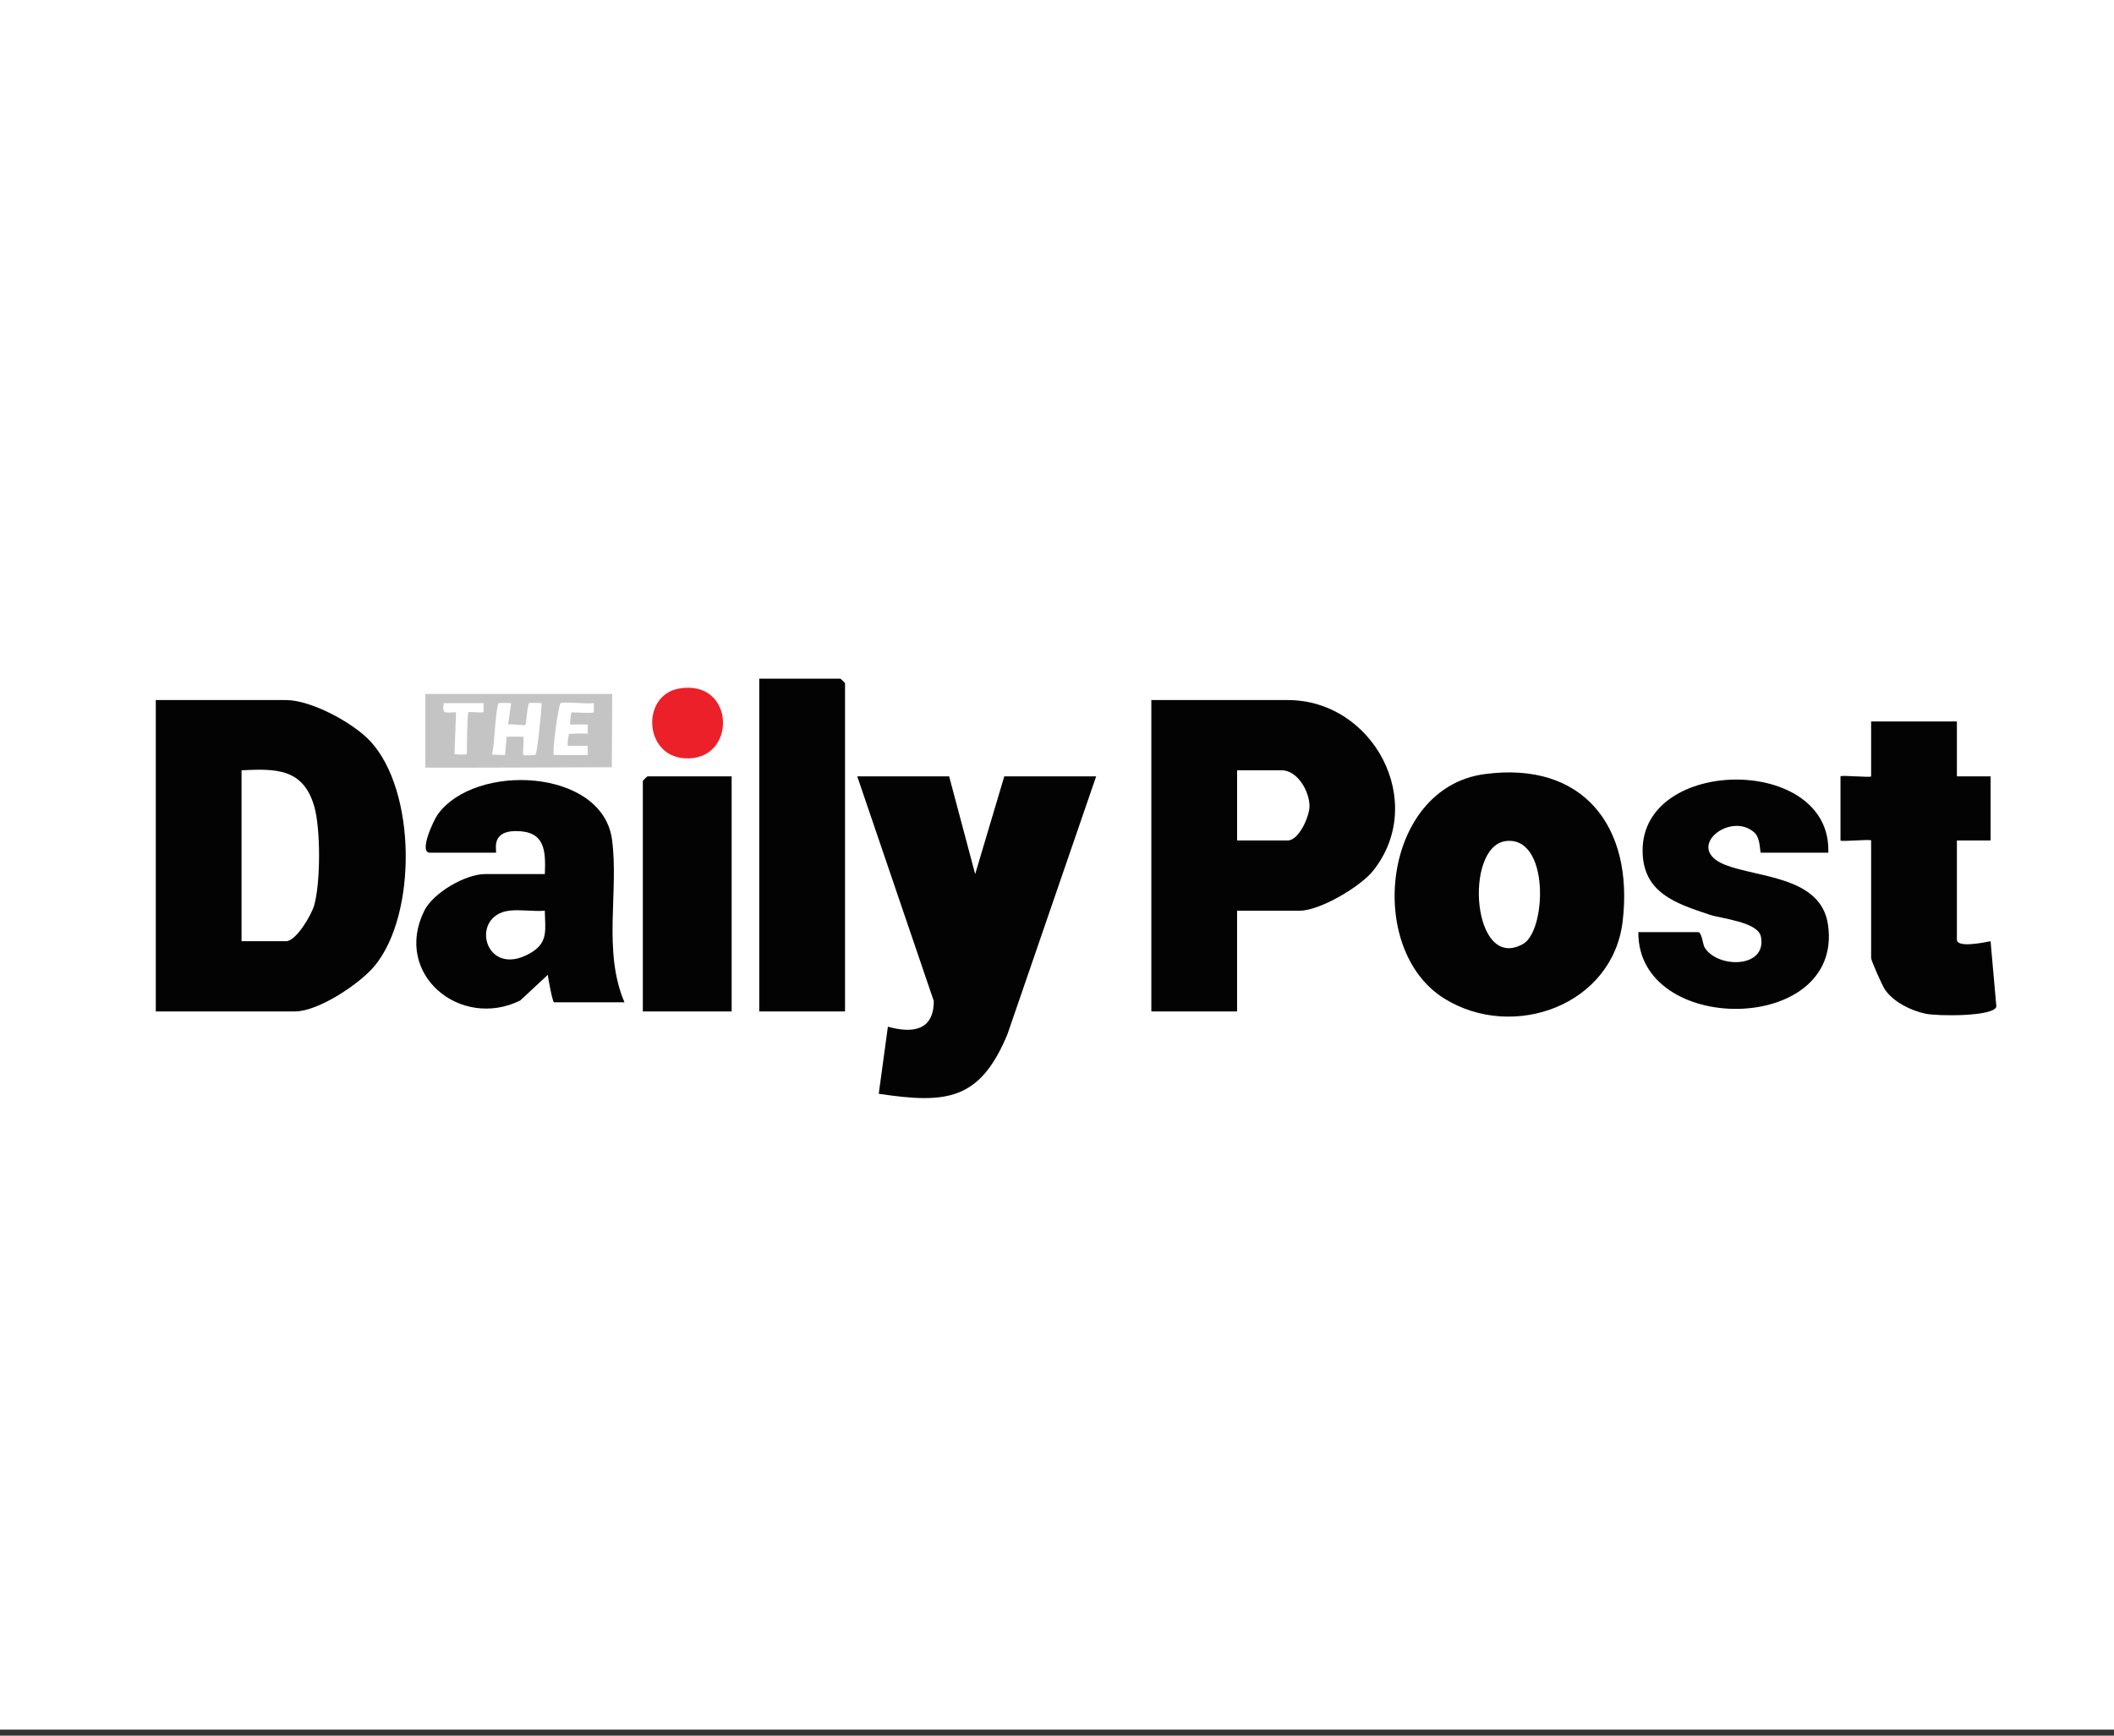<svg width="190" height="156" viewBox="0 0 190 156" fill="none" xmlns="http://www.w3.org/2000/svg">
<rect x="0" y="0" width="190" height="156" fill="#333333" stroke="none"/>
<rect width="190" height="155.455" fill="white"/>
<path d="M14.002 90.906V62.919H25.702C27.962 62.919 31.737 64.955 33.279 66.616C37.426 71.082 37.489 82.148 33.688 86.792C32.366 88.408 28.615 90.904 26.526 90.904H14L14.002 90.906ZM21.712 84.595H25.705C26.618 84.595 27.994 82.232 28.24 81.362C28.815 79.331 28.827 74.484 28.24 72.464C27.254 69.064 24.82 69.078 21.71 69.23V84.595H21.712Z" fill="#030303"/>
<path d="M111.186 81.851V90.906H103.479V62.919H115.729C123.461 62.919 128.312 72.107 123.413 78.261C122.267 79.7 118.615 81.851 116.829 81.851H111.186ZM111.186 75.541H115.729C116.737 75.541 117.704 73.38 117.694 72.432C117.68 71.116 116.621 69.23 115.181 69.23H111.188V75.541H111.186Z" fill="#030303"/>
<path d="M85.306 69.78L87.646 78.562L90.261 69.78H98.519L90.541 92.97C88.078 98.876 85.12 99.233 78.979 98.306L79.801 92.276C81.99 92.893 83.931 92.645 83.926 89.97L77.048 69.78H85.306Z" fill="#030303"/>
<path d="M133.418 69.577C142.332 68.374 146.832 74.335 145.843 82.784C144.956 90.365 135.997 93.58 129.822 89.755C122.673 85.328 124.239 70.814 133.418 69.577ZM135.347 75.593C131.538 76.049 132.309 87.431 136.894 84.838C138.996 83.65 139.291 75.123 135.347 75.593Z" fill="#030303"/>
<path d="M56.125 90.084H49.793C49.665 90.084 49.251 87.899 49.242 87.612L46.748 89.927C41.392 92.558 35.321 87.588 38.122 81.878C38.929 80.231 41.849 78.56 43.601 78.56H48.969C49.063 76.363 48.944 74.687 46.354 74.697C43.963 74.707 44.72 76.64 44.565 76.64H38.646C37.595 76.64 38.982 73.706 39.335 73.211C42.719 68.512 54.124 69.073 55.001 75.43C55.642 80.067 54.148 85.481 56.127 90.084H56.125ZM48.966 81.851C47.946 81.938 46.791 81.731 45.793 81.847C42.127 82.269 43.555 88.056 47.685 85.652C49.326 84.697 48.986 83.525 48.966 81.851Z" fill="#030303"/>
<path d="M175.88 64.841V69.78H178.909V75.541H175.88V84.458C175.88 85.227 178.399 84.694 178.906 84.595L179.428 90.474C179.196 91.383 174.111 91.34 173.058 91.109C171.738 90.819 170.23 90.093 169.428 88.965C169.183 88.62 168.171 86.336 168.171 86.103V75.538C168.171 75.401 165.418 75.676 165.418 75.538V69.777C165.418 69.64 168.171 69.915 168.171 69.777V64.841H175.878H175.88Z" fill="#030303"/>
<path d="M164.318 76.64H158.261C158.167 76.64 158.242 75.36 157.71 74.858C155.55 72.821 151.231 76.257 155.088 77.745C158.083 78.9 163.67 78.781 164.296 83.112C165.727 93.021 147.161 93.146 147.25 83.775H152.618C152.954 83.775 153.048 84.877 153.191 85.126C154.3 87.05 158.834 87.069 158.266 84.188C158.003 82.854 154.743 82.575 153.643 82.208C150.622 81.195 147.649 80.26 147.632 76.459C147.596 67.95 164.661 67.86 164.321 76.643L164.318 76.64Z" fill="#030303"/>
<path d="M75.947 90.906H68.239V61H75.536C75.565 61 75.949 61.383 75.949 61.412V90.908L75.947 90.906Z" fill="#030303"/>
<path d="M65.759 69.78V90.906H57.776V70.192C57.776 70.163 58.161 69.78 58.19 69.78H65.762H65.759Z" fill="#030303"/>
<path d="M38.23 62.372V68.994C38.23 69.023 54.611 68.958 54.611 68.958C54.64 68.958 54.988 68.974 54.988 68.945L55.024 62.372H38.23ZM43.462 64.017C43.155 64.079 42.183 63.942 42.094 64.019C41.988 64.113 41.954 67.79 41.954 67.79C41.954 67.79 41.33 67.87 40.847 67.774L40.985 64.017C40.042 64.022 39.716 64.277 39.88 63.194H43.462V64.014V64.017ZM48.122 67.841C48.071 67.887 47.08 67.899 47.041 67.863C46.952 67.776 47.102 66.553 47.041 66.213H45.545L45.388 67.863L44.218 67.824C44.467 66.865 44.477 64.272 44.791 63.199C44.791 63.199 45.255 63.141 45.939 63.199L45.664 65.116C46.108 65.046 47.16 65.249 47.225 65.148C47.314 65.01 47.339 63.703 47.549 63.197C47.563 63.161 48.392 63.168 48.692 63.197C48.663 63.833 48.298 67.684 48.124 67.844L48.122 67.841ZM53.373 64.017C53.26 64.135 51.363 64.019 51.363 64.019C51.363 64.019 51.208 64.67 51.247 65.116H52.822V65.936C52.199 65.89 51.14 65.967 51.14 65.967C51.14 65.967 50.976 66.592 51.034 67.036H52.822V67.856H49.792C49.589 67.653 50.193 63.373 50.372 63.221C50.606 63.023 52.81 63.3 53.373 63.194V64.014V64.017Z" fill="#C4C4C4"/>
<path d="M61.007 61.89C66.143 60.962 66.3 68.49 61.498 68.152C57.858 67.897 57.64 62.498 61.007 61.89Z" fill="#EC2028"/>
</svg>
